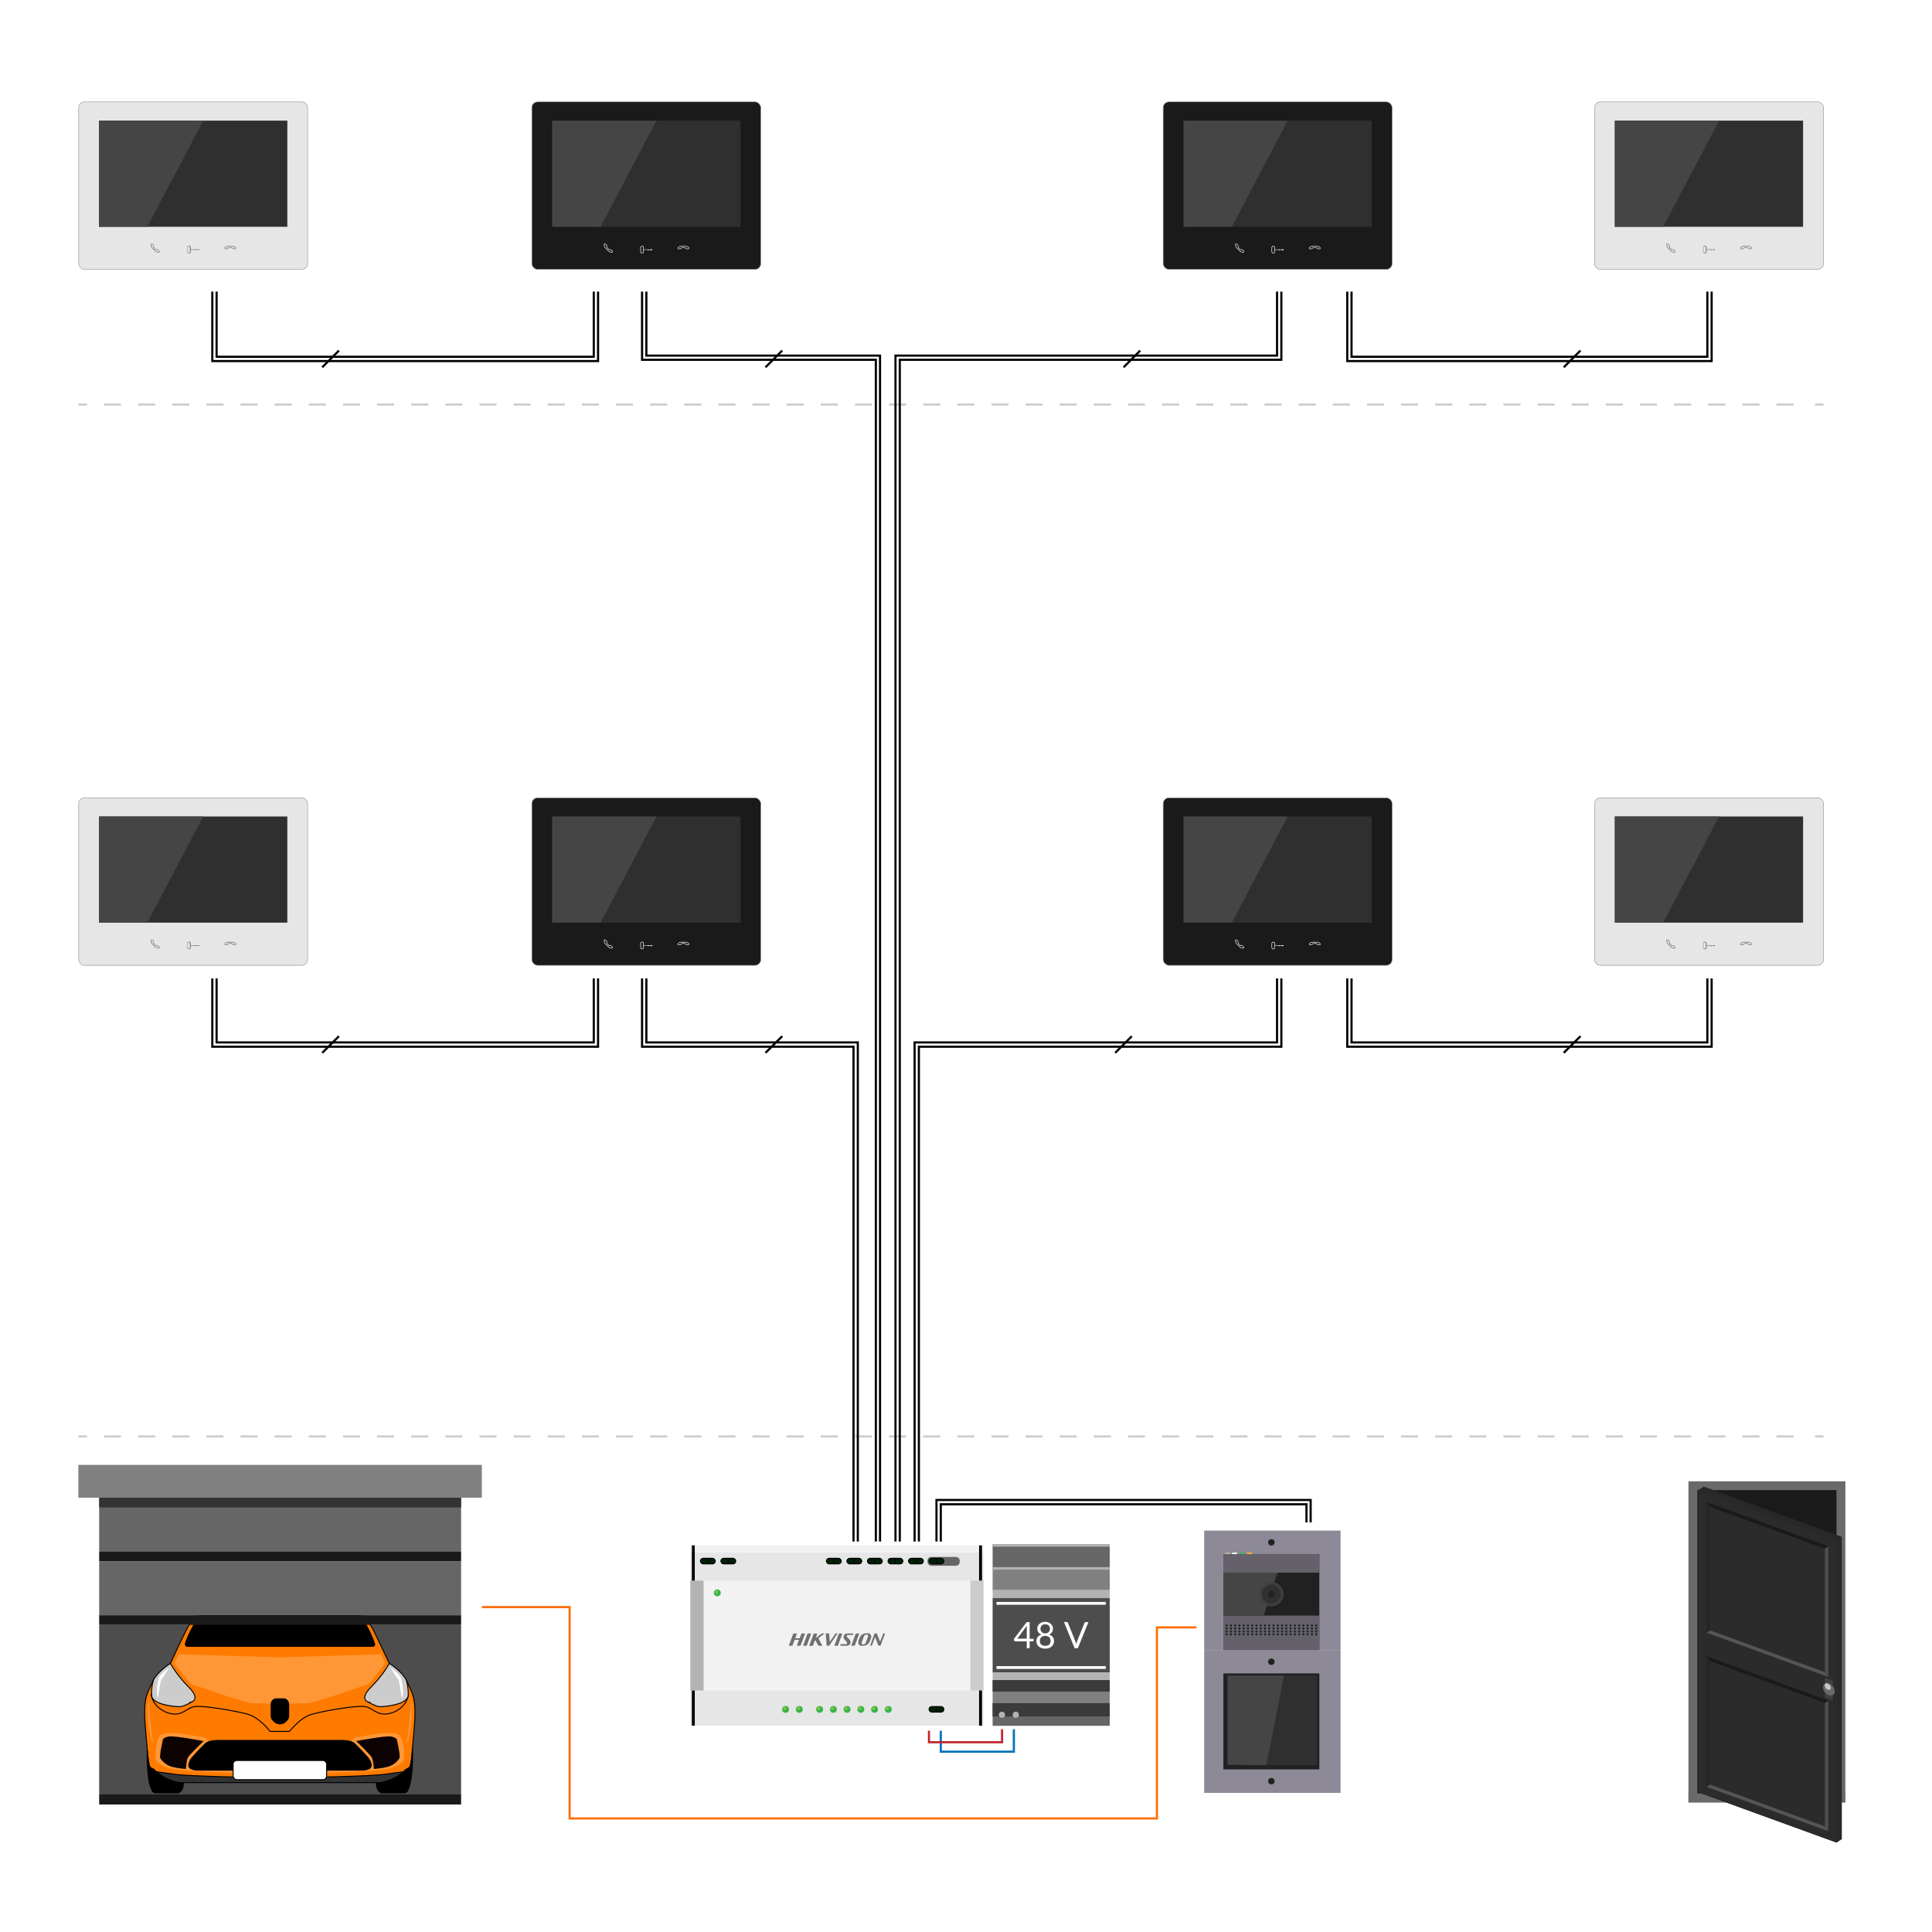 <?xml version="1.0" encoding="UTF-8"?>
<svg id="uuid-8f4ec387-ffa8-4945-9da3-f559a5416b08" data-name="base" xmlns="http://www.w3.org/2000/svg" width="180" height="180" xmlns:xlink="http://www.w3.org/1999/xlink" viewBox="0 0 180 180">
  <defs>
    <symbol id="uuid-ca5b7a42-be5c-45cf-ade3-271d42fa4207" data-name="guzior" viewBox="0 0 5.46 2.25">
      <g>
        <rect x=".16" y=".16" width="5.14" height="1.93" rx=".96" ry=".96" fill="#002006" stroke="#000" stroke-miterlimit="10" stroke-width=".32"/>
        <line x1="2.73" y1=".16" x2="2.73" y2="2.09" fill="#003e1a" stroke="#000" stroke-miterlimit="10" stroke-width=".32"/>
      </g>
    </symbol>
  </defs>
  <rect x="9.24" y="151.39" width="33.72" height="15.8" fill="#4d4d4d"/>
  <rect x="112.19" y="153.73" width="12.71" height="13.31" fill="#8d8997"/>
  <rect x="113.98" y="155.91" width="8.94" height="8.94" fill="#212121"/>
  <rect x="114.37" y="156.11" width="8.34" height="8.34" fill="#2f2f2f"/>
  <polygon points="114.37 156.11 119.63 156.11 117.98 164.46 114.37 164.41 114.37 156.11" fill="#454545"/>
  <circle cx="118.45" cy="165.95" r=".3" fill="#212121"/>
  <g>
    <rect x="64.32" y="143.98" width="27.3" height="16.79" fill="#e6e6e6"/>
    <rect x="64.32" y="143.98" width="27.3" height=".68" fill="#f2f2f2"/>
    <rect x="64.32" y="147.26" width="27.3" height="10.24" fill="#f2f2f2"/>
    <rect x="64.32" y="147.26" width="1.23" height="10.24" fill="#b3b3b3"/>
    <rect x="90.4" y="147.26" width="1.23" height="10.24" fill="#ccc"/>
    <rect x="64.46" y="143.98" width=".27" height="3.28"/>
    <rect x="64.46" y="157.5" width=".27" height="3.28"/>
    <rect x="91.22" y="143.98" width=".27" height="3.28"/>
    <rect x="91.22" y="157.5" width=".27" height="3.28"/>
    <use width="5.46" height="2.25" transform="translate(65.21 145.14) scale(.27)" xlink:href="#uuid-ca5b7a42-be5c-45cf-ade3-271d42fa4207"/>
    <use width="5.46" height="2.25" transform="translate(67.12 145.14) scale(.27)" xlink:href="#uuid-ca5b7a42-be5c-45cf-ade3-271d42fa4207"/>
    <use width="5.46" height="2.25" transform="translate(76.95 145.14) scale(.27)" xlink:href="#uuid-ca5b7a42-be5c-45cf-ade3-271d42fa4207"/>
    <use width="5.46" height="2.25" transform="translate(78.86 145.14) scale(.27)" xlink:href="#uuid-ca5b7a42-be5c-45cf-ade3-271d42fa4207"/>
    <use width="5.46" height="2.25" transform="translate(80.77 145.14) scale(.27)" xlink:href="#uuid-ca5b7a42-be5c-45cf-ade3-271d42fa4207"/>
    <use width="5.46" height="2.25" transform="translate(82.69 145.14) scale(.27)" xlink:href="#uuid-ca5b7a42-be5c-45cf-ade3-271d42fa4207"/>
    <use width="5.46" height="2.25" transform="translate(84.6 145.14) scale(.27)" xlink:href="#uuid-ca5b7a42-be5c-45cf-ade3-271d42fa4207"/>
    <use width="5.46" height="2.25" transform="translate(86.51 158.95) scale(.27)" xlink:href="#uuid-ca5b7a42-be5c-45cf-ade3-271d42fa4207"/>
    <rect x="86.55" y="145.19" width="2.73" height=".55" rx=".2" ry=".2" fill="#666" stroke="#666" stroke-miterlimit="10" stroke-width=".27"/>
    <use width="5.46" height="2.25" transform="translate(86.51 145.14) scale(.27)" xlink:href="#uuid-ca5b7a42-be5c-45cf-ade3-271d42fa4207"/>
    <g>
      <circle cx="66.83" cy="148.4" r=".32" fill="#39b54a"/>
      <circle cx="66.75" cy="148.31" r=".14" fill="#8cc63f"/>
    </g>
    <g>
      <g>
        <circle cx="76.36" cy="159.26" r=".32" fill="#39b54a"/>
        <circle cx="76.27" cy="159.17" r=".14" fill="#8cc63f"/>
      </g>
      <g>
        <circle cx="77.64" cy="159.26" r=".32" fill="#39b54a"/>
        <circle cx="77.55" cy="159.17" r=".14" fill="#8cc63f"/>
      </g>
      <g>
        <circle cx="73.19" cy="159.26" r=".32" fill="#39b54a"/>
        <circle cx="73.11" cy="159.17" r=".14" fill="#8cc63f"/>
      </g>
      <g>
        <circle cx="74.47" cy="159.26" r=".32" fill="#39b54a"/>
        <circle cx="74.39" cy="159.17" r=".14" fill="#8cc63f"/>
      </g>
      <g>
        <circle cx="78.92" cy="159.26" r=".32" fill="#39b54a"/>
        <circle cx="78.83" cy="159.17" r=".14" fill="#8cc63f"/>
      </g>
      <g>
        <circle cx="80.2" cy="159.26" r=".32" fill="#39b54a"/>
        <circle cx="80.11" cy="159.17" r=".14" fill="#8cc63f"/>
      </g>
      <g>
        <circle cx="81.48" cy="159.26" r=".32" fill="#39b54a"/>
        <circle cx="81.39" cy="159.17" r=".14" fill="#8cc63f"/>
      </g>
      <g>
        <circle cx="82.76" cy="159.26" r=".32" fill="#39b54a"/>
        <circle cx="82.67" cy="159.17" r=".14" fill="#8cc63f"/>
      </g>
    </g>
    <g>
      <path d="M78.66,152.72c-.16-.21-.03-.53.26-.53h.59l-.05.14h-.48c-.08,0-.12.1-.08.16.07.11.2.19.28.31.17.23,0,.53-.26.53h-.65l.05-.15h.51c.08,0,.12-.1.08-.16-.06-.11-.18-.21-.26-.31" fill="#6f7072" fill-rule="evenodd"/>
      <polygon points="75.16 153.33 74.82 153.33 75.24 152.19 75.25 152.19 75.57 152.19 75.58 152.19 75.16 153.33" fill="#6f7072" fill-rule="evenodd"/>
      <polygon points="78.06 153.33 77.73 153.33 78.16 152.19 78.48 152.19 78.06 153.33" fill="#6f7072" fill-rule="evenodd"/>
      <polygon points="79.63 153.33 79.31 153.33 79.73 152.19 80.06 152.19 79.63 153.33" fill="#6f7072" fill-rule="evenodd"/>
      <path d="M80.12,152.53c.11-.24.35-.36.57-.36h.2c.17,0,.27.15.28.26,0,.03,0,.05,0,.07,0,.01,0,.03,0,.04-.04.15-.09.3-.16.43-.11.24-.35.36-.57.36h-.2c-.17,0-.27-.15-.28-.26,0-.03,0-.05,0-.08,0-.01,0-.03,0-.04.04-.15.09-.3.16-.43M80.74,152.29h0c-.12,0-.22.07-.26.18l-.21.58s0,.03,0,.04h0c0,.06.05.11.11.12h.03c.12,0,.22-.07.26-.18l.21-.58s0-.03,0-.04h0c0-.06-.05-.11-.11-.12h-.03Z" fill="#6f7072" fill-rule="evenodd"/>
      <path d="M74.1,152.63h.41l.16-.44h.34l-.4,1.07h0s-.06.07-.1.07h-.27l.2-.55h-.41l-.2.55h-.34l.42-1.14h.34l-.16.44Z" fill="#6f7072" fill-rule="evenodd"/>
      <path d="M76,152.62l.56-.43h.26l-.57.44.36.7h-.29s0,0,0,0c-.05,0-.09-.02-.11-.06,0,0,0,0,0,0h0s-.23-.44-.23-.44l-.09.07-.16.44h-.34l.42-1.14h.34l-.16.43Z" fill="#6f7072" fill-rule="evenodd"/>
      <path d="M77.31,152.97l.53-.79h.19l-.74,1.1s-.05.05-.09.05h0s0,0,0,0c0,0,0,0,0,0h-.18l-.09-1.14h.32l.06.79Z" fill="#6f7072" fill-rule="evenodd"/>
      <path d="M81.52,152.55h0s-.29.77-.29.77h-.17l.42-1.14h.21l.31.77.29-.77h.17l-.42,1.14h-.15s-.08-.03-.09-.07l-.26-.71Z" fill="#6f7072" fill-rule="evenodd"/>
    </g>
  </g>
  <path d="M26.08,165.16l-11.53-.54v.77l1.74.97.79-.29c.1,0,.2.01.3.01h17.4c.1,0,.2,0,.3-.01l.79.29,1.74-.97v-.77l-11.53.54Z" fill="#333" stroke="#000" stroke-linejoin="round" stroke-width=".09"/>
  <rect x="7.3" y="136.48" width="37.59" height="3.06" fill="gray"/>
  <path d="M38.28,157.46c-.11-.26-.47-1.02-.47-1.02l-1.55-1.48c-1.41-2.95-2.35-5.44-4.13-5.91-1.78-.48-6.06-.48-6.06-.48,0,0-4.28,0-6.06.48-1.78.48-2.72,2.96-4.13,5.91l-1.55,1.48s-.35.76-.47,1.02c-.24.54-.48,1.18-.35,3.04.05.73.11,1.41.17,2l.22,2.42c.32.14,1.39.23,2.44.39,1.16.17,7.2.31,9.73.31s8.57-.14,9.73-.31c1.05-.16,2.11-.24,2.44-.39l.22-2.42c.06-.59.11-1.27.17-2,.13-1.86-.11-2.5-.35-3.04Z" fill="#ff7b00" stroke="#000" stroke-linejoin="round" stroke-width=".09"/>
  <path d="M21.72,165.16s-3.3-.06-4.16-.18c0,0-3.08-.08-3.08-1.27v-.03c0-.23,0-1.82.59-2.1s2.18,0,2.18,0l1.9.31" fill="#ff9736"/>
  <path d="M17.86,158.57s-.74.44-1.12.44-2.63-.16-2.63-1.11.21-1.42.22-1.45c0,0,0,0,0,0,.28-.43.75-.97,1.55-1.48,0,0,.53,1.04,1.69,2.2,1.16,1.16.28,1.4.28,1.4Z" fill="#ccc" stroke="#000" stroke-miterlimit="10" stroke-width=".09"/>
  <path d="M17.13,166.13c0,.9-.57.95-.57.95h-2.06c-.14,0-.28-.08-.35-.2-.64-1.1-.46-4.38-.46-4.38h0c.12,1.19.24,2.01.34,2.11.04.04.13.11.35.21.02.03.98,1.13,2.69,1.25l.06.06Z"/>
  <path d="M15.76,155.37s-.88.62-.97.99-.33,1.38-.08,1.86c.12-.62.21-1.64.35-1.78s.7-1.07.7-1.07Z" fill="#fff"/>
  <path d="M18.97,162.21s-2.71-.51-3.21-.43-.58.28-.58.28c0,0-.37,1.57-.24,1.76s.43.58.99.76,1.39.23,1.39.23c0,0,.04-.79.19-1.07s1.47-1.54,1.47-1.54Z" fill="#0d0303"/>
  <path d="M13.87,158.13s-.33,2.59.41,4.37c-.39-2.55-.41-4.37-.41-4.37Z" fill="#ff9736"/>
  <path d="M38.04,157.79c0,.86-.88,1.73-1.9,1.88s-1.32-.46-2.03-.65-3.82.36-4.98.67-2.01,1.47-2.16,1.62h-1.8c-.15-.15-1-1.31-2.16-1.62s-4.27-.85-4.98-.67-1.01.81-2.03.65-1.9-1.03-1.9-1.88" fill="none" stroke="#000" stroke-linejoin="round" stroke-width=".09"/>
  <path d="M30.43,165.16s3.3-.06,4.16-.18c0,0,3.08-.08,3.08-1.27v-.03c0-.23,0-1.82-.59-2.1s-2.18,0-2.18,0l-1.9.31" fill="#ff9736"/>
  <path d="M34.45,164.02c-.06-.22-1.08-1.23-1.42-1.57s-1.36-.3-1.36-.3h-11.17s-1.02-.04-1.36.3-1.36,1.35-1.42,1.57c-.06.22-.56.9.88.9h14.98c1.44,0,.94-.67.88-.9Z" stroke="#000" stroke-linejoin="round" stroke-width=".09"/>
  <path d="M34.93,153.11c-.58-1.81-1.83-3.29-2.17-3.62-.36-.36-6.68-.49-6.68-.49,0,0-6.33.13-6.68.49-.34.34-1.59,1.82-2.17,3.62-.05.16.07.32.24.32h17.24c.17,0,.29-.16.24-.32Z"/>
  <path d="M34.29,158.57s.74.44,1.12.44,2.63-.16,2.63-1.11-.21-1.42-.22-1.45c0,0,0,0,0,0-.28-.43-.75-.97-1.55-1.48,0,0-.53,1.04-1.69,2.2-1.16,1.16-.28,1.4-.28,1.4Z" fill="#ccc" stroke="#000" stroke-miterlimit="10" stroke-width=".09"/>
  <path d="M35.02,166.13c0,.9.57.95.57.95h2.06c.14,0,.28-.08.35-.2.64-1.1.46-4.38.46-4.38h0c-.12,1.19-.24,2.01-.34,2.11-.04.04-.13.11-.35.21-.02.03-.98,1.13-2.69,1.25l-.06.06Z"/>
  <path d="M36.39,155.37s.88.62.97.99.33,1.38.08,1.86c-.12-.62-.21-1.64-.35-1.78s-.7-1.07-.7-1.07Z" fill="#fff"/>
  <path d="M35.49,154.13l-9.42.28-9.42-.28-.41.84,1.5,1.9s5.24,1.85,5.75,1.82,2.58.07,2.58.07c0,0,2.07-.09,2.58-.07.51.03,5.75-1.82,5.75-1.82l1.5-1.9-.41-.84Z" fill="#ff9736"/>
  <path d="M33.18,162.21s2.71-.51,3.21-.43.58.28.58.28c0,0,.37,1.57.24,1.76s-.43.58-.99.76-1.39.23-1.39.23c0,0-.04-.79-.19-1.07s-1.47-1.54-1.47-1.54Z" fill="#0d0303"/>
  <rect x="21.72" y="164.02" width="8.71" height="1.79" rx=".34" ry=".34" fill="#fff" stroke="#000" stroke-miterlimit="10" stroke-width=".09"/>
  <path d="M38.29,158.13s.33,2.59-.41,4.37c.39-2.55.41-4.37.41-4.37Z" fill="#ff9736"/>
  <path d="M26.43,158.23h-.7c-.28,0-.51.25-.51.55v1.1c0,.17.07.33.19.43.05.04.1.09.14.14.1.13.37.2.53.2s.43-.07.53-.2c.04-.05.09-.1.14-.14.12-.1.19-.26.19-.43v-1.1c0-.3-.23-.55-.51-.55Z"/>
  <rect x="9.24" y="145.46" width="33.72" height="5.03" fill="#666"/>
  <rect x="9.24" y="139.54" width="33.72" height="5.03" fill="#666"/>
  <rect x="9.24" y="144.56" width="33.72" height=".9" fill="#1a1a1a"/>
  <rect x="9.24" y="139.54" width="33.72" height=".9" fill="#333"/>
  <rect x="9.24" y="150.49" width="33.72" height=".9" fill="#1a1a1a"/>
  <rect x="9.24" y="167.18" width="33.72" height=".94" fill="#1a1a1a"/>
  <g>
    <rect x="157.31" y="167.12" width="14.62" height=".8" fill="#404040"/>
    <rect x="157.31" y="138.01" width="14.62" height="29.92" fill="#6a6a6a"/>
    <rect x="150.49" y="146.49" width="28.26" height="12.96" transform="translate(317.59 -11.66) rotate(90)" fill="#1a1a1a"/>
    <polygon points="158.24 166.99 158.24 138.82 158.73 138.5 171.6 143.18 171.6 171.35 171.11 171.67 158.24 166.99" fill="#282828"/>
    <g>
      <polygon points="158.24 166.99 158.24 138.82 171.11 143.5 171.11 171.67 158.24 166.99" fill="#2b2b2b"/>
      <g>
        <polygon points="170.35 158.45 170.35 170.61 170.02 170.16 170.02 158.66 170.35 158.45" fill="#4d4d4d"/>
        <polygon points="159 154.31 170.35 158.45 170.02 158.66 159.33 154.76 159 154.31" fill="#1a1a1a"/>
        <polygon points="159 166.48 159 154.31 159.33 154.76 159.33 166.27 159 166.48" fill="#252525"/>
        <polygon points="170.35 170.61 159 166.48 159.33 166.27 170.02 170.16 170.35 170.61" fill="#555"/>
      </g>
      <g>
        <polygon points="170.35 144.07 170.35 156.24 170.02 155.79 170.02 144.28 170.35 144.07" fill="#4d4d4d"/>
        <polygon points="159 139.94 170.35 144.07 170.02 144.28 159.33 140.39 159 139.94" fill="#1a1a1a"/>
        <polygon points="159 152.11 159 139.94 159.33 140.39 159.33 151.9 159 152.11" fill="#252525"/>
        <polygon points="170.35 156.24 159 152.11 159.33 151.9 170.02 155.79 170.35 156.24" fill="#555"/>
      </g>
    </g>
    <polygon points="170.05 156.31 170.79 156.54 170.79 158.43 170.76 158.45 170.02 156.32 170.05 156.31" fill="#282828"/>
    <polygon points="170.02 156.32 170.76 156.56 170.76 158.45 170.02 158.14 170.02 156.32" fill="#404040"/>
    <path d="M170.93,157.58c0-.3-.24-.63-.54-.74s-.54.05-.54.35.24.63.54.74.54-.05.54-.35Z" fill="#6a6a6a"/>
    <path d="M170.57,157.24c0-.16-.13-.33-.28-.39s-.28.02-.28.18.13.33.28.39.28-.02.28-.18Z" fill="#c6c6c6"/>
  </g>
  <rect x="112.19" y="142.6" width="12.71" height="11.12" fill="#8d8997"/>
  <rect x="113.98" y="144.79" width="8.94" height="8.94" fill="#212121"/>
  <rect x="113.98" y="150.52" width="8.94" height="3.21" fill="#64616b"/>
  <rect x="113.98" y="144.79" width="8.94" height="1.73" fill="#64616b"/>
  <circle cx="118.45" cy="143.7" r=".3" fill="#212121"/>
  <circle cx="118.45" cy="154.82" r=".3" fill="#212121"/>
  <path d="M119.04,146.52c-.07.06-1.3,4-1.3,4h-3.76v-4h5.06Z" fill="#454545"/>
  <rect x="114.15" y="144.65" width=".46" height=".14" fill="#c7b299"/>
  <rect x="116.19" y="144.65" width=".46" height=".14" fill="#fbb03b"/>
  <rect x="114.79" y="144.65" width=".46" height=".14" fill="#fff"/>
  <rect x="115.46" y="144.65" width=".46" height=".14" fill="#39b54a"/>
  <circle cx="118.45" cy="148.52" r="1.13" fill="#404040"/>
  <circle cx="118.45" cy="148.52" r=".89" fill="#303030"/>
  <circle cx="118.45" cy="148.52" r=".32" fill="#212121"/>
  <g>
    <g>
      <circle cx="122.63" cy="151.44" r=".1" fill="#212121"/>
      <circle cx="122.63" cy="151.72" r=".1" fill="#212121"/>
      <circle cx="122.63" cy="152" r=".1" fill="#212121"/>
      <circle cx="122.63" cy="152.27" r=".1" fill="#212121"/>
    </g>
    <g>
      <circle cx="122.23" cy="151.44" r=".1" fill="#212121"/>
      <circle cx="122.23" cy="151.72" r=".1" fill="#212121"/>
      <circle cx="122.23" cy="152" r=".1" fill="#212121"/>
      <circle cx="122.23" cy="152.27" r=".1" fill="#212121"/>
    </g>
    <g>
      <circle cx="121.83" cy="151.44" r=".1" fill="#212121"/>
      <circle cx="121.83" cy="151.72" r=".1" fill="#212121"/>
      <circle cx="121.83" cy="152" r=".1" fill="#212121"/>
      <circle cx="121.83" cy="152.27" r=".1" fill="#212121"/>
    </g>
    <g>
      <circle cx="121.43" cy="151.44" r=".1" fill="#212121"/>
      <circle cx="121.43" cy="151.72" r=".1" fill="#212121"/>
      <circle cx="121.43" cy="152" r=".1" fill="#212121"/>
      <circle cx="121.43" cy="152.27" r=".1" fill="#212121"/>
    </g>
    <g>
      <circle cx="121.04" cy="151.44" r=".1" fill="#212121"/>
      <circle cx="121.04" cy="151.72" r=".1" fill="#212121"/>
      <circle cx="121.04" cy="152" r=".1" fill="#212121"/>
      <circle cx="121.04" cy="152.27" r=".1" fill="#212121"/>
    </g>
    <g>
      <circle cx="120.64" cy="151.44" r=".1" fill="#212121"/>
      <circle cx="120.64" cy="151.72" r=".1" fill="#212121"/>
      <circle cx="120.64" cy="152" r=".1" fill="#212121"/>
      <circle cx="120.64" cy="152.27" r=".1" fill="#212121"/>
    </g>
    <g>
      <circle cx="120.24" cy="151.44" r=".1" fill="#212121"/>
      <circle cx="120.24" cy="151.72" r=".1" fill="#212121"/>
      <circle cx="120.24" cy="152" r=".1" fill="#212121"/>
      <circle cx="120.24" cy="152.27" r=".1" fill="#212121"/>
    </g>
    <g>
      <circle cx="119.84" cy="151.44" r=".1" fill="#212121"/>
      <circle cx="119.84" cy="151.72" r=".1" fill="#212121"/>
      <circle cx="119.84" cy="152" r=".1" fill="#212121"/>
      <circle cx="119.84" cy="152.27" r=".1" fill="#212121"/>
    </g>
    <g>
      <circle cx="119.45" cy="151.44" r=".1" fill="#212121"/>
      <circle cx="119.45" cy="151.72" r=".1" fill="#212121"/>
      <circle cx="119.45" cy="152" r=".1" fill="#212121"/>
      <circle cx="119.45" cy="152.27" r=".1" fill="#212121"/>
    </g>
    <g>
      <circle cx="119.05" cy="151.44" r=".1" fill="#212121"/>
      <circle cx="119.05" cy="151.72" r=".1" fill="#212121"/>
      <circle cx="119.05" cy="152" r=".1" fill="#212121"/>
      <circle cx="119.05" cy="152.27" r=".1" fill="#212121"/>
    </g>
    <g>
      <circle cx="118.65" cy="151.44" r=".1" fill="#212121"/>
      <circle cx="118.65" cy="151.72" r=".1" fill="#212121"/>
      <circle cx="118.65" cy="152" r=".1" fill="#212121"/>
      <circle cx="118.65" cy="152.27" r=".1" fill="#212121"/>
    </g>
    <g>
      <circle cx="118.25" cy="151.44" r=".1" fill="#212121"/>
      <circle cx="118.25" cy="151.72" r=".1" fill="#212121"/>
      <circle cx="118.25" cy="152" r=".1" fill="#212121"/>
      <circle cx="118.25" cy="152.27" r=".1" fill="#212121"/>
    </g>
    <g>
      <circle cx="117.86" cy="151.44" r=".1" fill="#212121"/>
      <circle cx="117.86" cy="151.72" r=".1" fill="#212121"/>
      <circle cx="117.86" cy="152" r=".1" fill="#212121"/>
      <circle cx="117.86" cy="152.27" r=".1" fill="#212121"/>
    </g>
    <g>
      <circle cx="117.46" cy="151.44" r=".1" fill="#212121"/>
      <circle cx="117.46" cy="151.72" r=".1" fill="#212121"/>
      <circle cx="117.46" cy="152" r=".1" fill="#212121"/>
      <circle cx="117.46" cy="152.27" r=".1" fill="#212121"/>
    </g>
    <g>
      <circle cx="117.06" cy="151.44" r=".1" fill="#212121"/>
      <circle cx="117.06" cy="151.72" r=".1" fill="#212121"/>
      <circle cx="117.06" cy="152" r=".1" fill="#212121"/>
      <circle cx="117.06" cy="152.27" r=".1" fill="#212121"/>
    </g>
    <g>
      <circle cx="116.67" cy="151.44" r=".1" fill="#212121"/>
      <circle cx="116.67" cy="151.72" r=".1" fill="#212121"/>
      <circle cx="116.67" cy="152" r=".1" fill="#212121"/>
      <circle cx="116.67" cy="152.27" r=".1" fill="#212121"/>
    </g>
    <g>
      <circle cx="116.27" cy="151.44" r=".1" fill="#212121"/>
      <circle cx="116.27" cy="151.72" r=".1" fill="#212121"/>
      <circle cx="116.27" cy="152" r=".1" fill="#212121"/>
      <circle cx="116.27" cy="152.27" r=".1" fill="#212121"/>
    </g>
    <g>
      <circle cx="115.87" cy="151.44" r=".1" fill="#212121"/>
      <circle cx="115.87" cy="151.72" r=".1" fill="#212121"/>
      <circle cx="115.87" cy="152" r=".1" fill="#212121"/>
      <circle cx="115.87" cy="152.27" r=".1" fill="#212121"/>
    </g>
    <g>
      <circle cx="115.47" cy="151.44" r=".1" fill="#212121"/>
      <circle cx="115.47" cy="151.72" r=".1" fill="#212121"/>
      <circle cx="115.47" cy="152" r=".1" fill="#212121"/>
      <circle cx="115.47" cy="152.27" r=".1" fill="#212121"/>
    </g>
    <g>
      <circle cx="115.08" cy="151.44" r=".1" fill="#212121"/>
      <circle cx="115.08" cy="151.72" r=".1" fill="#212121"/>
      <circle cx="115.08" cy="152" r=".1" fill="#212121"/>
      <circle cx="115.08" cy="152.27" r=".1" fill="#212121"/>
    </g>
    <g>
      <circle cx="114.68" cy="151.44" r=".1" fill="#212121"/>
      <circle cx="114.68" cy="151.72" r=".1" fill="#212121"/>
      <circle cx="114.68" cy="152" r=".1" fill="#212121"/>
      <circle cx="114.68" cy="152.27" r=".1" fill="#212121"/>
    </g>
    <g>
      <circle cx="114.28" cy="151.44" r=".1" fill="#212121"/>
      <circle cx="114.28" cy="151.72" r=".1" fill="#212121"/>
      <circle cx="114.28" cy="152" r=".1" fill="#212121"/>
      <circle cx="114.28" cy="152.27" r=".1" fill="#212121"/>
    </g>
  </g>
  <g>
    <rect x="49.55" y="9.49" width="21.33" height="15.61" rx=".54" ry=".54" fill="#1a1a1a" stroke="#999" stroke-miterlimit="10" stroke-width=".05"/>
    <path d="M56.55,23.07s-.02-.13-.02-.17-.04-.09-.1-.14-.08-.05-.11-.03-.04.07-.03.14.06.17.1.22l.31.31s.14.09.22.1.12,0,.14-.03.01-.06-.03-.11-.1-.09-.14-.1-.13.01-.17-.02l-.17-.17Z" fill="none" stroke="#fff" stroke-miterlimit="10" stroke-width=".05"/>
    <path d="M63.8,23.06s.11.08.13.1.1.03.16.03.09-.02.1-.05-.02-.08-.07-.12-.16-.08-.23-.08h-.43c-.07,0-.17.03-.23.08s-.08.09-.07.12.03.05.1.05.14,0,.16-.03.09-.1.13-.1h.24Z" fill="none" stroke="#fff" stroke-miterlimit="10" stroke-width=".05"/>
    <g>
      <path d="M59.82,22.96c.06,0,.11.05.11.11v.38c0,.06-.05.11-.11.11h0c-.06,0-.11-.05-.11-.11v-.38c0-.06.05-.11.11-.11h0M59.82,22.91h0c-.09,0-.16.07-.16.16v.38c0,.09.07.16.16.16h0c.09,0,.16-.07.16-.16v-.38c0-.09-.07-.16-.16-.16h0Z" fill="#fff"/>
      <path d="M60.76,23.28h-.81s-.02-.01-.02-.02.01-.02.02-.02h.81s.02.01.02.02-.01.02-.02.02Z" fill="#fff"/>
      <path d="M60.43,23.32h-.04s-.03,0-.04-.02l-.02-.04h.14s0,.06-.04.06Z" fill="#fff"/>
      <path d="M60.72,23.32h-.06s-.04-.01-.05-.03l-.03-.05h.19s0,.08-.05.08Z" fill="#fff"/>
    </g>
    <rect x="51.45" y="11.24" width="17.54" height="9.89" fill="#2f2f2f"/>
    <polygon points="55.96 21.13 51.45 21.13 51.45 11.24 61.16 11.24 55.96 21.13" fill="#454545"/>
  </g>
  <g>
    <rect x="7.33" y="9.49" width="21.33" height="15.61" rx=".54" ry=".54" fill="#e6e6e6" stroke="#999" stroke-miterlimit="10" stroke-width=".05"/>
    <path d="M14.33,23.07s-.02-.13-.02-.17-.04-.09-.1-.14-.08-.05-.11-.03-.04.07-.03.14.06.17.1.22l.31.31s.14.09.22.1.12,0,.14-.03.01-.06-.03-.11-.1-.09-.14-.1-.13.01-.17-.02l-.17-.17Z" fill="none" stroke="#666" stroke-miterlimit="10" stroke-width=".05"/>
    <path d="M21.58,23.06s.11.08.13.1.1.03.16.03.09-.02.1-.05-.02-.08-.07-.12-.16-.08-.23-.08h-.43c-.07,0-.17.03-.23.08s-.08.09-.07.12.03.05.1.05.14,0,.16-.03.09-.1.13-.1h.24Z" fill="none" stroke="#666" stroke-miterlimit="10" stroke-width=".05"/>
    <path d="M18.56,23.25s0-.01-.01-.02c0,0,0,0,0,0h0s0,0,0,0h-.78v-.17c0-.09-.07-.16-.16-.16h0c-.09,0-.16.07-.16.16v.38c0,.09.07.16.16.16h0c.09,0,.16-.07.16-.16v-.17h.37s.02.04.04.04h.04s.04-.02.04-.04h.14s.03.04.05.04h.06s.05-.02.06-.04c0,0,0-.01,0-.02ZM17.7,23.44c0,.06-.05.11-.11.11h0c-.06,0-.11-.05-.11-.11v-.38c0-.06.05-.11.11-.11h0c.06,0,.11.05.11.11v.38Z" fill="#666"/>
    <rect x="9.23" y="11.24" width="17.54" height="9.89" fill="#2f2f2f"/>
    <polygon points="13.73 21.13 9.23 21.13 9.23 11.24 18.93 11.24 13.73 21.13" fill="#454545"/>
  </g>
  <g>
    <rect x="108.37" y="9.49" width="21.33" height="15.61" rx=".54" ry=".54" fill="#1a1a1a" stroke="#999" stroke-miterlimit="10" stroke-width=".05"/>
    <path d="M115.37,23.07s-.02-.13-.02-.17-.04-.09-.1-.14-.08-.05-.11-.03-.04.07-.03.14.06.17.1.22l.31.31s.14.09.22.1.12,0,.14-.03.01-.06-.03-.11-.1-.09-.14-.1-.13.01-.17-.02l-.17-.17Z" fill="none" stroke="#fff" stroke-miterlimit="10" stroke-width=".05"/>
    <path d="M122.62,23.06s.11.08.13.1.1.03.16.03.09-.02.1-.05-.02-.08-.07-.12-.16-.08-.23-.08h-.43c-.07,0-.17.03-.23.08s-.08.09-.07.12.03.05.1.05.14,0,.16-.03.09-.1.13-.1h.24Z" fill="none" stroke="#fff" stroke-miterlimit="10" stroke-width=".05"/>
    <g>
      <path d="M118.63,22.96c.06,0,.11.05.11.11v.38c0,.06-.05.11-.11.11h0c-.06,0-.11-.05-.11-.11v-.38c0-.06.05-.11.11-.11h0M118.63,22.91h0c-.09,0-.16.07-.16.16v.38c0,.09.07.16.16.16h0c.09,0,.16-.07.16-.16v-.38c0-.09-.07-.16-.16-.16h0Z" fill="#fff"/>
      <path d="M119.57,23.28h-.81s-.02-.01-.02-.02.01-.02.02-.02h.81s.02.01.02.02-.01.02-.02.02Z" fill="#fff"/>
      <path d="M119.24,23.32h-.04s-.03,0-.04-.02l-.02-.04h.14s0,.06-.04.06Z" fill="#fff"/>
      <path d="M119.54,23.32h-.06s-.04-.01-.05-.03l-.03-.05h.19s0,.08-.05.08Z" fill="#fff"/>
    </g>
    <rect x="110.27" y="11.24" width="17.54" height="9.89" fill="#2f2f2f"/>
    <polygon points="114.77 21.13 110.27 21.13 110.27 11.24 119.97 11.24 114.77 21.13" fill="#454545"/>
  </g>
  <g>
    <rect x="148.56" y="9.49" width="21.33" height="15.61" rx=".54" ry=".54" fill="#e6e6e6" stroke="#999" stroke-miterlimit="10" stroke-width=".05"/>
    <path d="M155.55,23.07s-.02-.13-.02-.17-.04-.09-.1-.14-.08-.05-.11-.03-.04.07-.03.14.06.17.1.22l.31.31s.14.09.22.1.12,0,.14-.03.01-.06-.03-.11-.1-.09-.14-.1-.13.01-.17-.02l-.17-.17Z" fill="none" stroke="#666" stroke-miterlimit="10" stroke-width=".05"/>
    <path d="M162.8,23.06s.11.08.13.1.1.03.16.03.09-.02.1-.05-.02-.08-.07-.12-.16-.08-.23-.08h-.43c-.07,0-.17.03-.23.08s-.08.09-.07.12.03.05.1.05.14,0,.16-.03.09-.1.13-.1h.24Z" fill="none" stroke="#666" stroke-miterlimit="10" stroke-width=".05"/>
    <path d="M159.79,23.25s0-.01-.01-.02c0,0,0,0,0,0h0s0,0,0,0h-.78v-.17c0-.09-.07-.16-.16-.16h0c-.09,0-.16.07-.16.16v.38c0,.09.07.16.16.16h0c.09,0,.16-.07.16-.16v-.17h.37s.02.04.04.04h.04s.04-.02.04-.04h.14s.03.04.05.04h.06s.05-.02.06-.04c0,0,0-.01,0-.02ZM158.93,23.44c0,.06-.05.11-.11.11h0c-.06,0-.11-.05-.11-.11v-.38c0-.06.05-.11.11-.11h0c.06,0,.11.05.11.11v.38Z" fill="#666"/>
    <rect x="150.45" y="11.24" width="17.54" height="9.89" fill="#2f2f2f"/>
    <polygon points="154.96 21.13 150.45 21.13 150.45 11.24 160.16 11.24 154.96 21.13" fill="#454545"/>
  </g>
  <g>
    <rect x="49.55" y="74.33" width="21.33" height="15.61" rx=".54" ry=".54" fill="#1a1a1a" stroke="#999" stroke-miterlimit="10" stroke-width=".05"/>
    <path d="M56.55,87.91s-.02-.13-.02-.17-.04-.09-.1-.14-.08-.05-.11-.03-.04.07-.03.14.06.17.1.22l.31.31s.14.09.22.1.12,0,.14-.03.01-.06-.03-.11-.1-.09-.14-.1-.13.01-.17-.02l-.17-.17Z" fill="none" stroke="#fff" stroke-miterlimit="10" stroke-width=".05"/>
    <path d="M63.8,87.9s.11.08.13.1.1.03.16.03.09-.02.1-.05-.02-.08-.07-.12-.16-.08-.23-.08h-.43c-.07,0-.17.03-.23.08s-.08.09-.07.12.03.05.1.05.14,0,.16-.03.09-.1.13-.1h.24Z" fill="none" stroke="#fff" stroke-miterlimit="10" stroke-width=".05"/>
    <g>
      <path d="M59.82,87.79c.06,0,.11.05.11.11v.38c0,.06-.05.11-.11.11h0c-.06,0-.11-.05-.11-.11v-.38c0-.06.05-.11.11-.11h0M59.82,87.74h0c-.09,0-.16.07-.16.16v.38c0,.09.07.16.16.16h0c.09,0,.16-.07.16-.16v-.38c0-.09-.07-.16-.16-.16h0Z" fill="#fff"/>
      <path d="M60.76,88.11h-.81s-.02-.01-.02-.02.01-.02.02-.02h.81s.02.01.02.02-.01.02-.02.02Z" fill="#fff"/>
      <path d="M60.43,88.15h-.04s-.03,0-.04-.02l-.02-.04h.14s0,.06-.04.06Z" fill="#fff"/>
      <path d="M60.72,88.15h-.06s-.04-.01-.05-.03l-.03-.05h.19s0,.08-.05.08Z" fill="#fff"/>
    </g>
    <rect x="51.45" y="76.07" width="17.54" height="9.89" fill="#2f2f2f"/>
    <polygon points="55.96 85.96 51.45 85.96 51.45 76.07 61.16 76.07 55.96 85.96" fill="#454545"/>
  </g>
  <g>
    <rect x="7.33" y="74.33" width="21.33" height="15.61" rx=".54" ry=".54" fill="#e6e6e6" stroke="#999" stroke-miterlimit="10" stroke-width=".05"/>
    <path d="M14.33,87.91s-.02-.13-.02-.17-.04-.09-.1-.14-.08-.05-.11-.03-.04.07-.03.14.06.17.1.22l.31.31s.14.09.22.1.12,0,.14-.03.01-.06-.03-.11-.1-.09-.14-.1-.13.01-.17-.02l-.17-.17Z" fill="none" stroke="#666" stroke-miterlimit="10" stroke-width=".05"/>
    <path d="M21.58,87.9s.11.08.13.1.1.03.16.03.09-.02.1-.05-.02-.08-.07-.12-.16-.08-.23-.08h-.43c-.07,0-.17.03-.23.08s-.08.09-.07.12.03.05.1.05.14,0,.16-.03.09-.1.13-.1h.24Z" fill="none" stroke="#666" stroke-miterlimit="10" stroke-width=".05"/>
    <path d="M18.56,88.09s0-.01-.01-.02c0,0,0,0,0,0h0s0,0,0,0h-.78v-.17c0-.09-.07-.16-.16-.16h0c-.09,0-.16.07-.16.16v.38c0,.09.07.16.16.16h0c.09,0,.16-.07.16-.16v-.17h.37s.02.04.04.04h.04s.04-.02.04-.04h.14s.03.04.05.04h.06s.05-.02.06-.04c0,0,0-.01,0-.02ZM17.7,88.28c0,.06-.05.11-.11.11h0c-.06,0-.11-.05-.11-.11v-.38c0-.06.05-.11.11-.11h0c.06,0,.11.05.11.11v.38Z" fill="#666"/>
    <rect x="9.23" y="76.07" width="17.54" height="9.89" fill="#2f2f2f"/>
    <polygon points="13.73 85.96 9.23 85.96 9.23 76.07 18.93 76.07 13.73 85.96" fill="#454545"/>
  </g>
  <g>
    <rect x="108.37" y="74.33" width="21.33" height="15.61" rx=".54" ry=".54" fill="#1a1a1a" stroke="#999" stroke-miterlimit="10" stroke-width=".05"/>
    <path d="M115.37,87.91s-.02-.13-.02-.17-.04-.09-.1-.14-.08-.05-.11-.03-.04.07-.03.14.06.17.1.22l.31.31s.14.09.22.1.12,0,.14-.03.01-.06-.03-.11-.1-.09-.14-.1-.13.01-.17-.02l-.17-.17Z" fill="none" stroke="#fff" stroke-miterlimit="10" stroke-width=".05"/>
    <path d="M122.62,87.9s.11.08.13.1.1.03.16.03.09-.02.1-.05-.02-.08-.07-.12-.16-.08-.23-.08h-.43c-.07,0-.17.03-.23.08s-.08.09-.07.12.03.05.1.05.14,0,.16-.03.09-.1.13-.1h.24Z" fill="none" stroke="#fff" stroke-miterlimit="10" stroke-width=".05"/>
    <g>
      <path d="M118.63,87.79c.06,0,.11.05.11.11v.38c0,.06-.05.11-.11.11h0c-.06,0-.11-.05-.11-.11v-.38c0-.06.05-.11.11-.11h0M118.63,87.74h0c-.09,0-.16.07-.16.16v.38c0,.09.07.16.16.16h0c.09,0,.16-.07.16-.16v-.38c0-.09-.07-.16-.16-.16h0Z" fill="#fff"/>
      <path d="M119.57,88.11h-.81s-.02-.01-.02-.02.01-.02.02-.02h.81s.02.01.02.02-.01.02-.02.02Z" fill="#fff"/>
      <path d="M119.24,88.15h-.04s-.03,0-.04-.02l-.02-.04h.14s0,.06-.04.06Z" fill="#fff"/>
      <path d="M119.54,88.15h-.06s-.04-.01-.05-.03l-.03-.05h.19s0,.08-.05.08Z" fill="#fff"/>
    </g>
    <rect x="110.27" y="76.07" width="17.54" height="9.89" fill="#2f2f2f"/>
    <polygon points="114.77 85.96 110.27 85.96 110.27 76.07 119.97 76.07 114.77 85.96" fill="#454545"/>
  </g>
  <g>
    <rect x="148.56" y="74.33" width="21.33" height="15.61" rx=".54" ry=".54" fill="#e6e6e6" stroke="#999" stroke-miterlimit="10" stroke-width=".05"/>
    <path d="M155.55,87.91s-.02-.13-.02-.17-.04-.09-.1-.14-.08-.05-.11-.03-.04.07-.03.14.06.17.1.22l.31.31s.14.09.22.1.12,0,.14-.03.01-.06-.03-.11-.1-.09-.14-.1-.13.01-.17-.02l-.17-.17Z" fill="none" stroke="#666" stroke-miterlimit="10" stroke-width=".05"/>
    <path d="M162.8,87.9s.11.08.13.1.1.03.16.03.09-.02.1-.05-.02-.08-.07-.12-.16-.08-.23-.08h-.43c-.07,0-.17.03-.23.08s-.08.09-.07.12.03.05.1.05.14,0,.16-.03.09-.1.13-.1h.24Z" fill="none" stroke="#666" stroke-miterlimit="10" stroke-width=".05"/>
    <path d="M159.79,88.09s0-.01-.01-.02c0,0,0,0,0,0h0s0,0,0,0h-.78v-.17c0-.09-.07-.16-.16-.16h0c-.09,0-.16.07-.16.16v.38c0,.09.07.16.16.16h0c.09,0,.16-.07.16-.16v-.17h.37s.02.04.04.04h.04s.04-.02.04-.04h.14s.03.04.05.04h.06s.05-.02.06-.04c0,0,0-.01,0-.02ZM158.93,88.28c0,.06-.05.11-.11.11h0c-.06,0-.11-.05-.11-.11v-.38c0-.06.05-.11.11-.11h0c.06,0,.11.05.11.11v.38Z" fill="#666"/>
    <rect x="150.45" y="76.07" width="17.54" height="9.89" fill="#2f2f2f"/>
    <polygon points="154.96 85.96 150.45 85.96 150.45 76.07 160.16 76.07 154.96 85.96" fill="#454545"/>
  </g>
  <g>
    <line x1="7.3" y1="133.83" x2="8.1" y2="133.83" fill="none" stroke="#ccc" stroke-miterlimit="10" stroke-width=".2"/>
    <line x1="9.69" y1="133.83" x2="168.3" y2="133.83" fill="none" stroke="#ccc" stroke-dasharray="1.59 1.59" stroke-miterlimit="10" stroke-width=".2"/>
    <line x1="169.09" y1="133.83" x2="169.89" y2="133.83" fill="none" stroke="#ccc" stroke-miterlimit="10" stroke-width=".2"/>
  </g>
  <g>
    <line x1="7.3" y1="37.69" x2="8.1" y2="37.69" fill="none" stroke="#ccc" stroke-miterlimit="10" stroke-width=".2"/>
    <line x1="9.69" y1="37.69" x2="168.3" y2="37.69" fill="none" stroke="#ccc" stroke-dasharray="1.59 1.59" stroke-miterlimit="10" stroke-width=".2"/>
    <line x1="169.09" y1="37.69" x2="169.89" y2="37.69" fill="none" stroke="#ccc" stroke-miterlimit="10" stroke-width=".2"/>
  </g>
  <polyline points="44.9 149.73 53.07 149.73 53.07 169.42 107.79 169.42 107.79 151.62 111.47 151.62" fill="none" stroke="#ff6e05" stroke-miterlimit="10" stroke-width=".2"/>
  <polyline points="122.11 141.84 122.11 139.75 87.25 139.75 87.25 143.62" fill="none" stroke="#000" stroke-miterlimit="10" stroke-width=".2"/>
  <polyline points="121.72 141.84 121.72 140.15 87.65 140.15 87.65 143.62" fill="none" stroke="#000" stroke-miterlimit="10" stroke-width=".2"/>
  <polyline points="79.52 143.62 79.52 97.52 59.82 97.52 59.82 91.16" fill="none" stroke="#000" stroke-miterlimit="10" stroke-width=".2"/>
  <polyline points="60.22 91.16 60.22 97.12 79.92 97.12 79.92 143.62" fill="none" stroke="#000" stroke-miterlimit="10" stroke-width=".2"/>
  <polyline points="85.61 143.62 85.61 97.52 119.38 97.52 119.38 91.16" fill="none" stroke="#000" stroke-miterlimit="10" stroke-width=".2"/>
  <polyline points="118.98 91.16 118.98 97.12 85.21 97.12 85.21 143.62" fill="none" stroke="#000" stroke-miterlimit="10" stroke-width=".2"/>
  <polyline points="81.6 143.62 81.6 33.52 59.82 33.52 59.82 27.17" fill="none" stroke="#000" stroke-miterlimit="10" stroke-width=".2"/>
  <polyline points="60.22 27.17 60.22 33.13 81.99 33.13 81.99 143.62" fill="none" stroke="#000" stroke-miterlimit="10" stroke-width=".2"/>
  <polyline points="83.83 143.62 83.83 33.52 119.38 33.52 119.38 27.17" fill="none" stroke="#000" stroke-miterlimit="10" stroke-width=".2"/>
  <polyline points="118.98 27.17 118.98 33.13 83.43 33.13 83.43 143.62" fill="none" stroke="#000" stroke-miterlimit="10" stroke-width=".2"/>
  <polyline points="55.72 27.17 55.72 33.64 19.78 33.64 19.78 27.17" fill="none" stroke="#000" stroke-miterlimit="10" stroke-width=".2"/>
  <polyline points="20.18 27.17 20.18 33.24 55.32 33.24 55.32 27.17" fill="none" stroke="#000" stroke-miterlimit="10" stroke-width=".2"/>
  <polyline points="55.72 91.16 55.72 97.52 19.78 97.52 19.78 91.16" fill="none" stroke="#000" stroke-miterlimit="10" stroke-width=".2"/>
  <polyline points="20.18 91.16 20.18 97.12 55.32 97.12 55.32 91.16" fill="none" stroke="#000" stroke-miterlimit="10" stroke-width=".2"/>
  <polyline points="159.47 27.17 159.47 33.64 125.52 33.64 125.52 27.17" fill="none" stroke="#000" stroke-miterlimit="10" stroke-width=".2"/>
  <polyline points="125.92 27.17 125.92 33.24 159.07 33.24 159.07 27.17" fill="none" stroke="#000" stroke-miterlimit="10" stroke-width=".2"/>
  <polyline points="159.47 91.16 159.47 97.52 125.52 97.52 125.52 91.16" fill="none" stroke="#000" stroke-miterlimit="10" stroke-width=".2"/>
  <polyline points="125.92 91.16 125.92 97.12 159.07 97.12 159.07 91.16" fill="none" stroke="#000" stroke-miterlimit="10" stroke-width=".2"/>
  <line x1="31.58" y1="32.66" x2="30.02" y2="34.22" fill="none" stroke="#000" stroke-miterlimit="10" stroke-width=".2"/>
  <line x1="72.88" y1="32.66" x2="71.32" y2="34.22" fill="none" stroke="#000" stroke-miterlimit="10" stroke-width=".2"/>
  <line x1="106.23" y1="32.66" x2="104.68" y2="34.22" fill="none" stroke="#000" stroke-miterlimit="10" stroke-width=".2"/>
  <line x1="147.25" y1="32.66" x2="145.69" y2="34.22" fill="none" stroke="#000" stroke-miterlimit="10" stroke-width=".2"/>
  <line x1="147.25" y1="96.54" x2="145.69" y2="98.09" fill="none" stroke="#000" stroke-miterlimit="10" stroke-width=".2"/>
  <line x1="105.45" y1="96.54" x2="103.9" y2="98.09" fill="none" stroke="#000" stroke-miterlimit="10" stroke-width=".2"/>
  <line x1="72.88" y1="96.54" x2="71.32" y2="98.09" fill="none" stroke="#000" stroke-miterlimit="10" stroke-width=".2"/>
  <line x1="31.58" y1="96.54" x2="30.02" y2="98.09" fill="none" stroke="#000" stroke-miterlimit="10" stroke-width=".2"/>
  <g>
    <rect x="92.48" y="158.66" width="10.91" height="2.13" fill="#666"/>
    <rect x="92.48" y="143.88" width="10.91" height="2.13" fill="#666"/>
    <rect x="92.48" y="156.53" width="10.91" height="2.13" fill="gray"/>
    <rect x="92.48" y="146.02" width="10.91" height="2.13" fill="gray"/>
    <rect x="92.48" y="148.86" width="10.91" height="6.96" fill="#4d4d4d"/>
    <rect x="92.48" y="155.82" width="10.91" height=".71" fill="#b3b3b3"/>
    <rect x="92.48" y="156.53" width="10.91" height="1.07" fill="#3b3b3b"/>
    <rect x="92.48" y="148.15" width="10.91" height=".71" fill="#b3b3b3"/>
    <rect x="92.48" y="146.02" width="10.91" height=".22" fill="#b3b3b3"/>
    <rect x="92.48" y="143.88" width="10.91" height=".22" fill="#b3b3b3"/>
    <rect x="92.84" y="155.23" width="10.18" height=".26" fill="#fff"/>
    <rect x="92.84" y="149.25" width="10.18" height=".26" fill="#fff"/>
    <rect x="92.48" y="158.66" width="10.91" height="1.26" fill="#3b3b3b"/>
    <g>
      <path d="M96.3,152.68v.17s0,.03-.02.05c-.01.01-.03.02-.05.02h-.3v.64h-.27v-.64h-1.08s-.04,0-.06-.02c-.02-.01-.03-.03-.03-.05l-.03-.15,1.19-1.57h.28v1.56h.37ZM95.66,152.68v-1.01s0-.06,0-.1c0-.04,0-.07.01-.11l-.89,1.21h.88Z" fill="#fff"/>
      <path d="M97.73,152.29c.15.04.27.12.35.22.08.1.12.23.12.39,0,.11-.02.2-.06.29s-.1.16-.17.22c-.07.06-.16.11-.26.14-.1.03-.21.05-.33.05s-.23-.02-.33-.05c-.1-.03-.19-.08-.26-.14-.07-.06-.13-.13-.17-.22s-.06-.18-.06-.29c0-.16.04-.29.12-.39s.2-.17.35-.22c-.13-.05-.22-.12-.29-.21s-.1-.21-.1-.34c0-.09.02-.17.05-.25s.09-.15.15-.2c.06-.06.14-.1.23-.14.09-.03.19-.05.3-.05s.21.02.3.05c.09.03.17.08.23.14.06.06.11.13.15.2s.05.16.05.25c0,.13-.03.24-.1.34s-.16.17-.29.21ZM97.38,153.34c.08,0,.15-.01.21-.03s.12-.05.16-.09c.04-.04.08-.09.1-.14.02-.06.03-.12.03-.19,0-.08-.01-.16-.04-.22s-.07-.11-.11-.15-.1-.06-.16-.08c-.06-.02-.13-.03-.19-.03s-.13,0-.19.03c-.06.02-.12.05-.16.08s-.08.09-.11.15-.04.13-.04.22c0,.07.01.13.03.19.02.06.06.1.1.14.04.04.1.07.16.09s.13.03.21.03ZM97.38,151.33c-.07,0-.14.01-.19.03s-.1.05-.14.09c-.04.04-.06.08-.08.13-.02.05-.03.1-.03.16s0,.11.02.16c.02.05.04.1.08.14.04.04.08.07.14.1.06.02.12.04.2.04s.15-.01.2-.04.1-.06.14-.1c.04-.04.06-.09.08-.14.02-.05.02-.11.02-.16s0-.11-.03-.16c-.02-.05-.05-.09-.08-.13-.04-.04-.08-.07-.14-.09s-.12-.03-.19-.03Z" fill="#fff"/>
      <path d="M101.41,151.12l-.99,2.44h-.3l-.99-2.44h.26s.05,0,.07.02c.02.01.03.03.04.06l.69,1.72s.03.08.04.13c.01.05.03.09.04.14.01-.05.02-.1.04-.14.01-.05.03-.09.04-.13l.69-1.72s.02-.04.04-.05c.02-.02.04-.02.07-.02h.26Z" fill="#fff"/>
    </g>
    <circle cx="93.35" cy="159.76" r=".29" fill="#b3b3b3"/>
    <circle cx="94.64" cy="159.76" r=".29" fill="#b3b3b3"/>
  </g>
  <polyline points="94.46 161.11 94.46 163.2 87.65 163.2 87.65 161.25" fill="none" stroke="#0071bc" stroke-miterlimit="10" stroke-width=".2"/>
  <polyline points="93.36 161.11 93.36 162.32 86.55 162.32 86.55 161.25" fill="none" stroke="#c1272d" stroke-miterlimit="10" stroke-width=".2"/>
</svg>